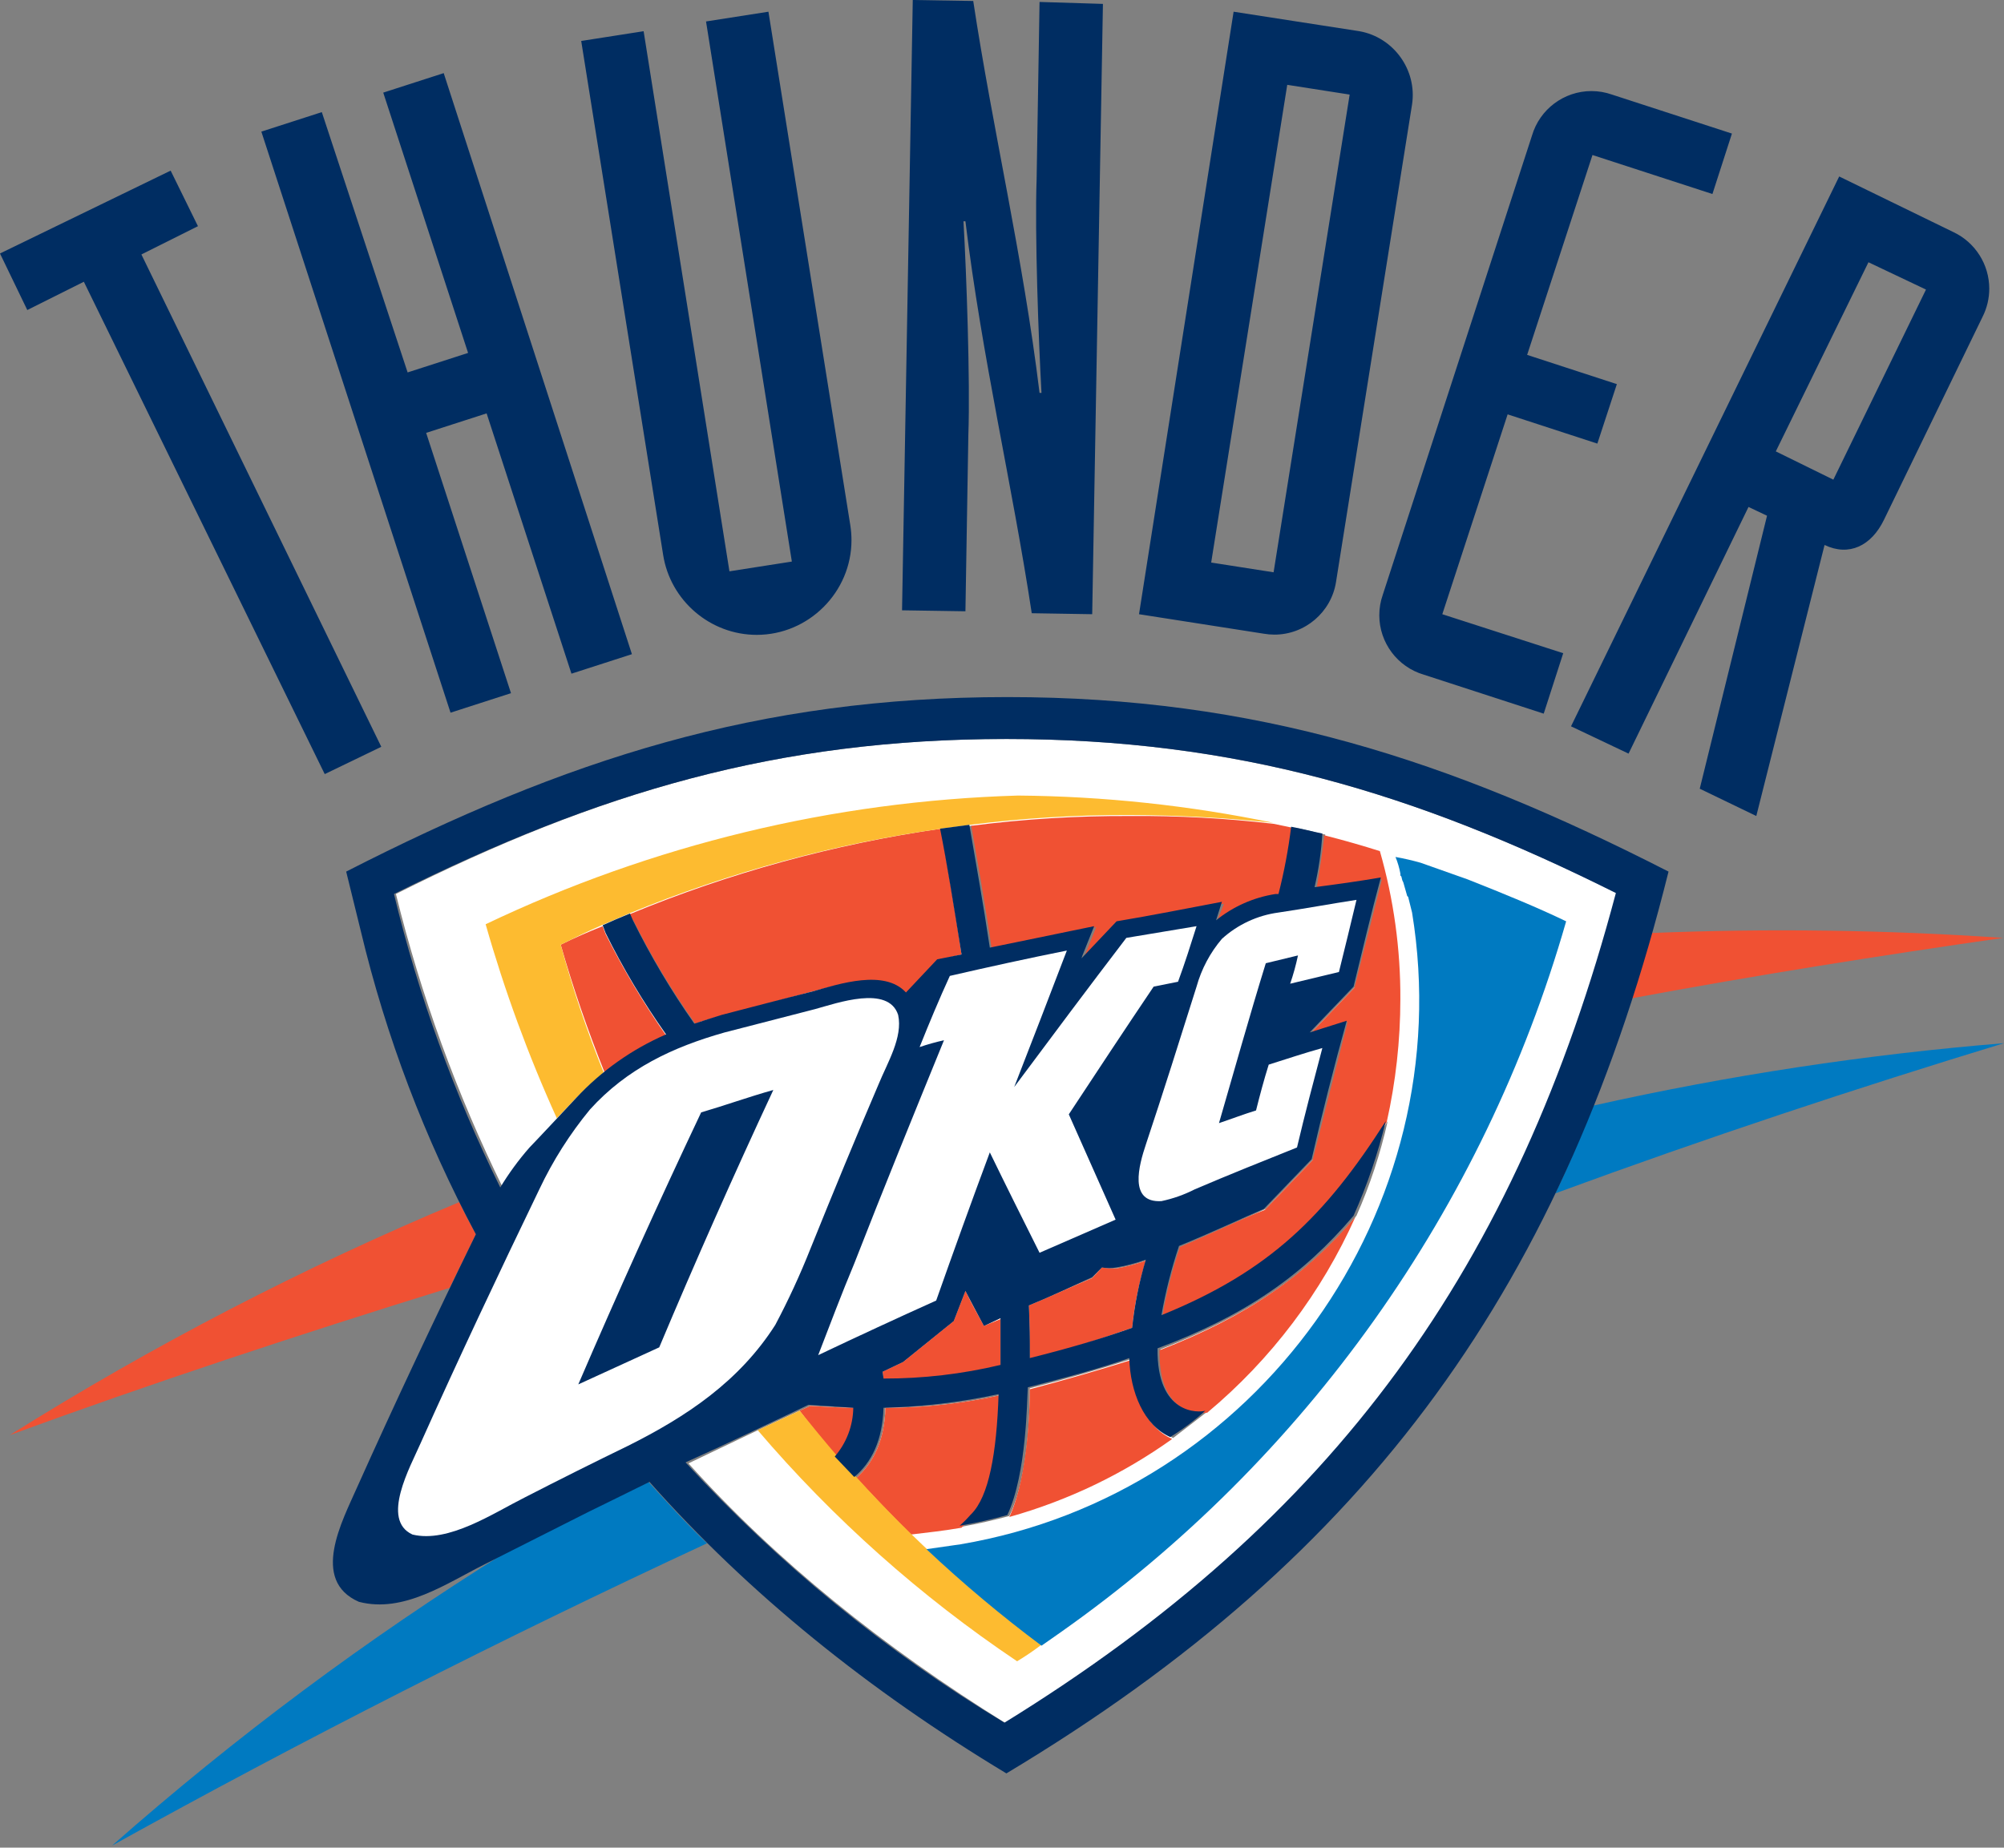 <svg clip-rule="evenodd" fill-rule="evenodd" xmlns="http://www.w3.org/2000/svg" width="270" height="249"><rect width="100%" height="100%" fill="#808080" stroke="none"/><rect id="backgroundrect" width="100%" height="100%" x="0" y="0" fill="none" stroke="none"/><g class="currentLayer" style=""><title>Layer 1</title><path d="m43.752,104.322 l7.62,-3.679 l-32.321,-66.35 l7.62,-3.81 l-3.679,-7.489 l-22.993,11.168 l3.679,7.62 l7.62,-3.81 l32.453,66.35 zm16.949,-8.277 l8.146,-2.628 l-11.431,-35.08 l8.146,-2.628 l11.431,35.08 l8.146,-2.628 l-25.358,-78.307 l-8.146,2.628 l11.431,35.08 l-8.146,2.628 l-11.562,-35.08 l-8.146,2.628 zm42.832,-94.467 l-8.409,1.314 l11.562,72.788 l-8.409,1.314 l-11.562,-72.788 l-8.409,1.314 l11.036,69.241 c0.967,6.187 6.35,10.796 12.613,10.796 c7.003,0 12.766,-5.764 12.766,-12.766 c0,-0.66 -0.051,-1.319 -0.153,-1.971 l-11.036,-69.241 zm18,80.671 l8.54,0.131 l0.394,-23.781 c0.263,-7.226 -0.263,-21.942 -0.657,-28.774 h0.263 c2.234,18.394 6.307,35.474 8.934,52.817 l8.146,0.131 l1.445,-82.248 l-8.54,-0.263 l-0.394,23.912 c-0.263,7.226 0.263,21.81 0.657,28.774 h-0.263 c-2.234,-18.394 -6.307,-35.474 -8.934,-52.817 l-8.146,-0.131 l-1.445,82.248 zm31.927,0.526 l16.818,2.628 c0.473,0.082 0.951,0.123 1.431,0.123 c4.114,0 7.651,-3.023 8.292,-7.086 l10.248,-64.38 c0.685,-4.634 -2.483,-9.034 -7.095,-9.854 l-16.949,-2.628 zm19.971,-71.343 l8.409,1.314 l-10.248,64.38 l-8.409,-1.314 zm59.912,6.569 l-16.161,-5.255 c-0.889,-0.313 -1.825,-0.473 -2.768,-0.473 c-3.692,0 -6.965,2.449 -8.006,5.991 l-20.102,61.883 c-0.313,0.889 -0.473,1.825 -0.473,2.768 c0,3.692 2.449,6.965 5.991,8.006 l16.161,5.255 l2.628,-8.146 l-16.292,-5.255 l8.803,-26.934 l12.088,3.942 l2.628,-8.015 l-12.088,-3.942 l8.803,-26.934 l16.161,5.255 l2.628,-8.146 zm-21.679,79.883 l36.131,-74.102 l15.372,7.489 c2.953,1.386 4.847,4.368 4.847,7.63 c0,1.32 -0.31,2.622 -0.905,3.8 l-13.27,27.328 c-1.708,3.547 -4.73,4.993 -8.015,3.416 l-9.197,36.526 l-7.62,-3.679 l9.066,-36.788 l-2.496,-1.182 l-16.161,33.241 zm40.073,-62.54 l-12.482,25.489 l7.752,3.81 l12.482,-25.62 z" fill="#002d62" id="svg_1" class=""/><path d="m15.109,248.717 c16.573,-14.622 34.327,-27.851 53.08,-39.547 l11.036,-5.518 c1.445,-0.657 4.467,-2.102 8.146,-3.942 c2.628,2.891 5.124,5.65 7.883,8.277 c-27.985,13.007 -54.788,26.672 -80.146,40.73 zm199.577,-99.723 c18.221,-4.08 36.704,-6.89 55.314,-8.409 c-19.839,6.044 -40.073,12.745 -60.438,20.234 c1.839,-3.81 3.416,-7.752 5.124,-11.825 z" fill="#007ac1" id="svg_2" class=""/><path d="m1.314,193.403 c19.296,-12.107 39.554,-22.609 60.569,-31.401 c0.657,1.445 1.445,2.891 2.234,4.336 l-3.547,7.226 c-20.365,6.307 -40.204,12.876 -59.255,19.839 zm221.124,-67.664 c15.81,-0.644 31.645,-0.424 47.431,0.657 c-16.423,2.365 -33.109,4.993 -50.058,8.146 c0.92,-2.891 1.839,-5.781 2.628,-8.803 z" fill="#f05133" id="svg_3" class=""/><path d="m135.591,99.592 c30.876,0 55.051,7.226 82.511,20.891 c-13.401,50.321 -37.971,84.35 -82.511,111.81 c-16.686,-10.38 -31.007,-21.942 -42.832,-35.08 c5.255,-2.496 11.168,-5.387 16.423,-7.752 c2.234,0.131 4.204,0.263 6.175,0.263 c0.011,2.447 -0.932,4.804 -2.628,6.569 c0.92,1.051 1.708,1.971 2.628,2.891 c2.365,-2.102 3.81,-5.124 3.942,-9.46 c5.215,-0.004 10.413,-0.578 15.504,-1.708 c-0.131,8.015 -1.314,13.796 -3.547,16.161 h-0.002 c-0.071,0 -0.129,0.058 -0.129,0.128 v0.003 c-0.489,0.52 -1.016,1.003 -1.577,1.445 c2.234,-0.394 4.467,-0.92 6.438,-1.445 c2.759,-5.65 2.759,-15.504 2.759,-17.212 c5.124,-1.314 9.591,-2.628 13.664,-3.942 c0.131,4.599 2.102,8.934 5.65,10.642 l4.599,-3.547 c-0.92,0.131 -6.438,0.526 -6.307,-8.409 c11.825,-4.599 19.577,-9.854 26.409,-18 c1.812,-4.101 3.22,-8.369 4.204,-12.745 c-8.146,12.876 -15.504,20.365 -30.219,26.277 c0.54,-3.168 1.33,-6.287 2.365,-9.328 c4.336,-1.839 8.803,-3.942 11.431,-5.124 l6.438,-6.701 c1.708,-6.175 3.153,-12.35 4.73,-18.657 l-4.993,1.577 l5.912,-6.175 c1.314,-4.861 2.496,-9.723 3.679,-14.584 l-8.803,1.314 c0.526,-2.496 0.788,-4.861 1.051,-7.226 c-1.445,-0.263 -2.891,-0.788 -4.336,-0.92 c-0.325,3.01 -0.852,5.995 -1.577,8.934 l-0.394,0.131 c-2.919,0.437 -5.678,1.613 -8.015,3.416 l0.788,-2.365 c-4.73,0.788 -9.46,1.708 -14.19,2.628 l-4.73,4.993 l0.131,-0.526 l1.577,-3.942 c-4.599,1.051 -9.328,1.971 -14.058,3.022 c-0.92,-6.307 -1.971,-11.956 -2.759,-16.555 l-3.942,0.394 c0.788,4.73 1.839,10.511 2.891,16.949 l-3.285,0.788 l-4.204,4.467 c-2.891,-3.153 -8.934,-1.182 -12.745,-0.263 l-12.219,3.285 c-1.204,0.272 -2.389,0.623 -3.547,1.051 c-3.155,-4.374 -5.966,-8.987 -8.409,-13.796 l-0.394,-0.92 c-1.182,0.526 -2.365,0.92 -3.679,1.577 l0.526,1.051 c2.338,4.743 5.016,9.309 8.015,13.664 c-4.541,1.975 -8.615,4.885 -11.956,8.54 c-3.342,3.655 -5.781,5.912 -6.438,6.701 c-1.43,1.677 -2.705,3.48 -3.81,5.387 c-6.229,-12.669 -11.074,-25.972 -14.453,-39.679 c27.197,-13.664 51.372,-20.891 82.248,-20.891 zm3.022,76.336 c2.891,-1.182 5.65,-2.496 8.54,-3.679 l1.314,-1.445 c0.651,0.109 1.312,0.153 1.971,0.131 c1.347,-0.214 2.667,-0.566 3.942,-1.051 c-0.852,2.968 -1.467,6 -1.839,9.066 c-3.942,1.445 -8.54,2.891 -13.664,4.204 l-0.263,-7.226 zm-19.708,8.934 l2.759,-1.314 l6.832,-5.518 l1.577,-4.073 c0.92,1.971 1.445,2.759 2.496,4.73 l2.234,-1.051 v6.307 c-5.165,1.233 -10.457,1.85 -15.766,1.839 l-0.131,-0.92 z" fill="#fff" id="svg_4" class=""/><path d="m152.277,109.972 c6.453,-0.05 12.904,0.301 19.314,1.051 c4.837,0.964 9.619,2.191 14.321,3.679 c1.862,6.493 2.791,13.216 2.759,19.971 c-0.005,5.569 -0.622,11.121 -1.839,16.555 c-8.146,12.876 -15.635,20.234 -30.219,26.146 c0.54,-3.168 1.33,-6.287 2.365,-9.328 c4.336,-1.839 8.672,-3.942 11.431,-4.993 l6.438,-6.701 c1.577,-6.307 3.153,-12.482 4.73,-18.657 l-4.993,1.577 l5.912,-6.175 c1.182,-4.861 2.496,-9.723 3.679,-14.584 l-8.803,1.314 c0.394,-2.496 0.788,-4.861 1.051,-7.226 c-1.445,-0.394 -2.891,-0.788 -4.336,-1.051 c-0.325,3.054 -0.852,6.082 -1.577,9.066 l-0.394,0.131 c-2.991,0.318 -5.824,1.505 -8.146,3.416 l0.92,-2.365 c-4.861,0.788 -9.46,1.708 -14.321,2.628 l-4.599,4.861 l0.131,-0.394 l1.577,-3.942 l-14.058,3.022 c-0.92,-6.438 -1.971,-12.088 -2.759,-16.686 c7.101,-0.912 14.257,-1.351 21.416,-1.314 zm30.35,54 c-4.557,10.209 -11.389,19.243 -19.971,26.409 c-0.92,0.131 -6.569,0.526 -6.438,-8.409 c11.825,-4.599 19.577,-9.985 26.409,-18 zm-24.701,29.956 c-6.649,4.749 -14.074,8.305 -21.942,10.511 c2.628,-5.65 2.759,-15.504 2.759,-17.212 c4.993,-1.314 9.46,-2.628 13.664,-3.942 c0.131,4.599 1.971,9.066 5.518,10.642 zm-28.38,11.956 c-2.234,0.394 -4.599,0.657 -6.832,0.92 c-2.496,-2.496 -4.993,-5.124 -7.358,-7.62 c2.365,-2.102 3.81,-5.124 3.942,-9.46 c5.215,-0.004 10.413,-0.578 15.504,-1.708 c-0.131,8.015 -1.314,13.796 -3.547,16.161 h-0.002 c-0.071,0 -0.129,0.058 -0.129,0.128 v0.003 l-1.577,1.577 zm-16.818,-9.591 c-1.708,-1.971 -3.416,-4.073 -4.993,-6.175 l1.445,-0.657 c2.234,0.131 4.204,0.263 6.175,0.263 c-0.049,2.435 -0.984,4.772 -2.628,6.569 zm-31.27,-51.766 c-2.265,-5.632 -4.238,-11.377 -5.912,-17.212 c1.839,-0.92 3.679,-1.708 5.65,-2.496 l0.394,1.051 c2.382,4.745 5.105,9.312 8.146,13.664 c-2.989,1.25 -5.778,2.932 -8.277,4.993 zm3.285,-21.285 c13.479,-5.588 27.602,-9.473 42.044,-11.562 c0.788,4.73 1.839,10.511 2.759,16.949 l-3.285,0.788 l-4.073,4.467 c-3.022,-3.153 -9.066,-1.182 -12.745,-0.263 l-12.219,3.285 c-1.204,0.272 -2.389,0.623 -3.547,1.051 c-3.113,-4.377 -5.88,-8.989 -8.277,-13.796 l-0.657,-0.92 zm53.869,52.686 c2.891,-1.182 5.65,-2.496 8.54,-3.679 l1.314,-1.445 c0.651,0.109 1.312,0.153 1.971,0.131 c1.343,-0.23 2.663,-0.581 3.942,-1.051 c-0.915,2.953 -1.532,5.99 -1.839,9.066 c-4.073,1.445 -8.54,2.891 -13.796,4.204 c0,-2.496 0,-4.73 -0.131,-7.226 zm-19.708,8.934 l2.759,-1.314 l6.832,-5.518 l1.577,-4.073 c0.92,1.971 1.445,2.759 2.496,4.73 l2.234,-0.92 v6.307 c-5.176,1.168 -10.461,1.785 -15.766,1.839 l-0.131,-1.051 z" fill="#f05133" id="svg_5" class=""/><path d="m137.036,223.884 c-13.014,-8.738 -24.773,-19.215 -34.949,-31.139 l5.65,-2.628 c1.708,2.102 3.416,4.204 5.124,6.175 c0.806,1.025 1.684,1.991 2.628,2.891 c7.51,8.296 15.829,15.822 24.832,22.467 c-1.053,0.804 -2.15,1.549 -3.285,2.234 zm-62.015,-73.182 c-3.841,-8.466 -7.047,-17.205 -9.591,-26.146 c22.446,-10.705 46.88,-16.612 71.737,-17.343 c11.568,0.099 23.097,1.33 34.423,3.679 c-6.416,-0.681 -12.862,-1.032 -19.314,-1.051 c-7.203,-0.033 -14.401,0.406 -21.547,1.314 l-3.942,0.526 c-14.436,2.044 -28.56,5.884 -42.044,11.431 l-3.679,1.577 c-1.839,0.788 -3.679,1.708 -5.518,2.628 c1.591,5.845 3.521,11.592 5.781,17.212 c-1.182,1.051 -2.496,2.234 -3.679,3.416 l-2.628,2.759 z" fill="#fdbb30" id="svg_6" class=""/><path d="m46.642,117.461 c29.562,-15.109 55.445,-23.518 89.08,-23.518 c33.504,0 59.518,8.409 89.08,23.518 c-13.796,55.314 -40.073,92.102 -89.212,121.533 c-18.526,-11.168 -34.686,-24.175 -48.088,-39.285 c-3.679,1.839 -6.701,3.285 -8.277,4.073 l-13.796,6.964 c-5.255,2.628 -11.036,6.701 -17.08,5.124 c-6.569,-2.891 -2.234,-10.905 -0.263,-15.372 c5.124,-11.431 10.511,-22.861 16.029,-34.161 c-6.896,-12.9 -12.106,-26.633 -15.504,-40.861 l-1.971,-8.015 zm88.949,-17.869 c-30.876,0 -55.051,7.226 -82.511,20.891 c3.298,13.671 8.1,26.934 14.321,39.547 c1.152,-1.908 2.471,-3.712 3.942,-5.387 c0.657,-0.657 6.307,-6.701 6.307,-6.701 c3.4,-3.647 7.514,-6.554 12.088,-8.54 c-3.069,-4.335 -5.793,-8.904 -8.146,-13.664 l-0.394,-1.051 c1.182,-0.526 2.365,-1.051 3.679,-1.577 l0.394,0.92 c2.397,4.848 5.165,9.505 8.277,13.927 c1.182,-0.394 2.365,-0.788 3.679,-1.182 c4.073,-1.051 8.015,-2.102 12.219,-3.153 c3.679,-1.051 9.723,-3.022 12.613,0.131 l4.204,-4.467 l3.285,-0.657 c-1.051,-6.569 -1.971,-12.35 -2.891,-16.949 l3.942,-0.526 c0.788,4.599 1.839,10.38 2.759,16.555 l14.058,-2.891 l-1.577,3.942 l-0.131,0.394 l4.73,-4.993 c4.73,-0.788 9.328,-1.708 14.19,-2.628 l-0.788,2.496 c2.31,-1.87 5.077,-3.094 8.015,-3.547 h0.394 c0.763,-2.982 1.334,-6.01 1.708,-9.066 c1.445,0.263 2.891,0.657 4.204,0.92 c-0.148,2.434 -0.499,4.851 -1.051,7.226 c3.022,-0.394 5.912,-0.788 8.934,-1.314 c-1.314,4.861 -2.496,9.854 -3.679,14.715 l-5.912,6.175 l4.993,-1.577 c-1.708,6.175 -3.285,12.35 -4.73,18.657 l-6.438,6.701 c-2.759,1.182 -7.226,3.285 -11.431,4.993 c-1.019,3.046 -1.81,6.164 -2.365,9.328 c14.584,-5.912 22.073,-13.401 30.219,-26.146 c-1.049,4.373 -2.501,8.639 -4.336,12.745 c-6.832,8.015 -14.453,13.401 -26.409,17.869 c-0.131,9.066 5.65,8.672 6.438,8.409 c-1.463,1.327 -3.046,2.515 -4.73,3.547 c-3.547,-1.577 -5.387,-6.044 -5.518,-10.642 c-4.073,1.445 -8.54,2.628 -13.664,3.942 c-0.131,1.708 -0.131,11.562 -2.759,17.212 c-2.12,0.592 -4.269,1.075 -6.438,1.445 c0.515,-0.448 0.997,-0.931 1.445,-1.445 l0.131,-0.131 c2.365,-2.365 3.416,-8.146 3.679,-16.161 c-5.099,1.096 -10.29,1.712 -15.504,1.839 c-0.131,4.336 -1.577,7.358 -3.942,9.328 l-2.628,-2.759 c1.58,-1.827 2.465,-4.154 2.496,-6.569 c-1.839,-0.131 -3.942,-0.263 -6.044,-0.394 c-5.255,2.496 -11.299,5.387 -16.555,7.752 c12.566,13.693 27.035,25.507 42.963,35.08 c44.54,-27.46 68.978,-61.358 82.38,-111.81 c-27.066,-13.533 -51.241,-20.759 -82.117,-20.759 zm3.022,76.336 c0.131,2.496 0.131,4.73 0.131,7.095 c5.255,-1.314 9.723,-2.628 13.796,-4.073 c0.319,-3.117 0.935,-6.197 1.839,-9.197 c-1.279,0.47 -2.598,0.821 -3.942,1.051 c-0.65,0.132 -1.32,0.132 -1.971,0 l-1.314,1.314 c-2.891,1.314 -5.65,2.628 -8.54,3.81 zm-19.708,8.934 l0.131,0.92 c5.309,0.011 10.602,-0.607 15.766,-1.839 v-6.307 l-2.234,1.051 l-2.496,-4.73 l-1.577,4.073 l-6.832,5.518 l-2.759,1.314 z" fill="#002d62" id="svg_7" class=""/><path d="m97.62,139.14 c-6.964,1.971 -13.139,4.861 -18.131,10.38 c-2.715,3.295 -5.01,6.913 -6.832,10.774 c-5.518,11.431 -10.905,22.861 -16.029,34.292 c-1.314,3.022 -5.387,10.248 -1.051,12.219 c4.861,1.182 10.905,-2.891 15.109,-4.993 c4.599,-2.365 9.328,-4.73 13.927,-6.964 c7.883,-3.942 14.978,-8.672 19.839,-16.292 c1.763,-3.327 3.342,-6.748 4.73,-10.248 c3.022,-7.489 6.044,-14.847 9.197,-22.204 c1.182,-2.891 3.285,-6.307 2.628,-9.328 c-1.314,-4.073 -8.277,-1.577 -11.168,-0.788 l-12.219,3.153 zm-8.803,42.438 l-10.905,4.993 c5.255,-12.219 10.774,-24.438 16.555,-36.657 c3.153,-0.92 6.438,-2.102 9.723,-3.022 c-5.387,11.562 -10.511,23.124 -15.372,34.686 zm62.934,-55.182 c-5.124,6.701 -10.117,13.401 -15.109,20.102 c2.365,-6.044 4.73,-12.219 7.095,-18.394 c-5.255,1.051 -10.642,2.234 -15.766,3.416 c-1.445,3.153 -2.759,6.307 -4.073,9.591 c1.077,-0.367 2.173,-0.674 3.285,-0.92 c-4.073,9.985 -8.146,19.971 -12.088,30.088 c-1.708,4.073 -3.285,8.277 -4.861,12.35 c5.255,-2.496 10.642,-4.993 15.898,-7.358 c2.365,-6.701 4.73,-13.27 7.226,-19.971 c2.234,4.599 4.467,9.066 6.701,13.533 l10.248,-4.467 c-2.102,-4.73 -4.204,-9.46 -6.307,-14.19 c3.81,-5.781 7.62,-11.562 11.431,-17.212 l3.285,-0.657 c0.92,-2.496 1.708,-4.993 2.496,-7.489 l-9.46,1.577 zm20.496,-3.416 c-2.841,0.381 -5.5,1.619 -7.62,3.547 c-1.593,1.872 -2.758,4.07 -3.416,6.438 c-2.234,7.095 -4.467,14.19 -6.832,21.285 c-0.92,2.759 -2.365,7.883 2.102,7.62 c1.551,-0.327 3.054,-0.857 4.467,-1.577 c4.599,-1.971 9.197,-3.81 13.796,-5.65 c1.051,-4.467 2.234,-8.934 3.416,-13.401 c-2.365,0.657 -4.73,1.445 -7.226,2.234 c-0.657,2.102 -1.182,4.073 -1.708,6.175 c-1.708,0.526 -3.416,1.182 -4.993,1.708 c2.102,-7.226 4.073,-14.321 6.307,-21.547 l4.336,-1.051 c-0.273,1.291 -0.623,2.563 -1.051,3.81 l6.569,-1.577 c0.788,-3.153 1.577,-6.438 2.365,-9.723 c-3.416,0.526 -6.964,1.182 -10.511,1.708 z" fill="#fff" id="svg_8" class=""/><path d="m191.431,116.279 l6.307,2.234 c4.993,1.971 9.46,3.81 13.27,5.65 c-11.095,38.747 -35.119,72.556 -68.058,95.781 l-2.628,1.839 c-5.411,-4.038 -10.588,-8.38 -15.504,-13.007 l4.599,-0.657 c39.973,-6.78 67.372,-45.126 60.832,-85.139 l-0.394,-1.577 l-0.131,-0.526 l-0.131,-0.131 l-0.526,-1.839 l-0.131,-0.263 l-0.131,-0.526 l-0.131,-0.131 v-0.263 c-0.14,-0.765 -0.36,-1.514 -0.657,-2.234 c1.152,0.205 2.292,0.468 3.416,0.788 zm0.394,0.526 l6.044,2.102 z" fill="#007ac1" id="svg_9" class=""/></g></svg>